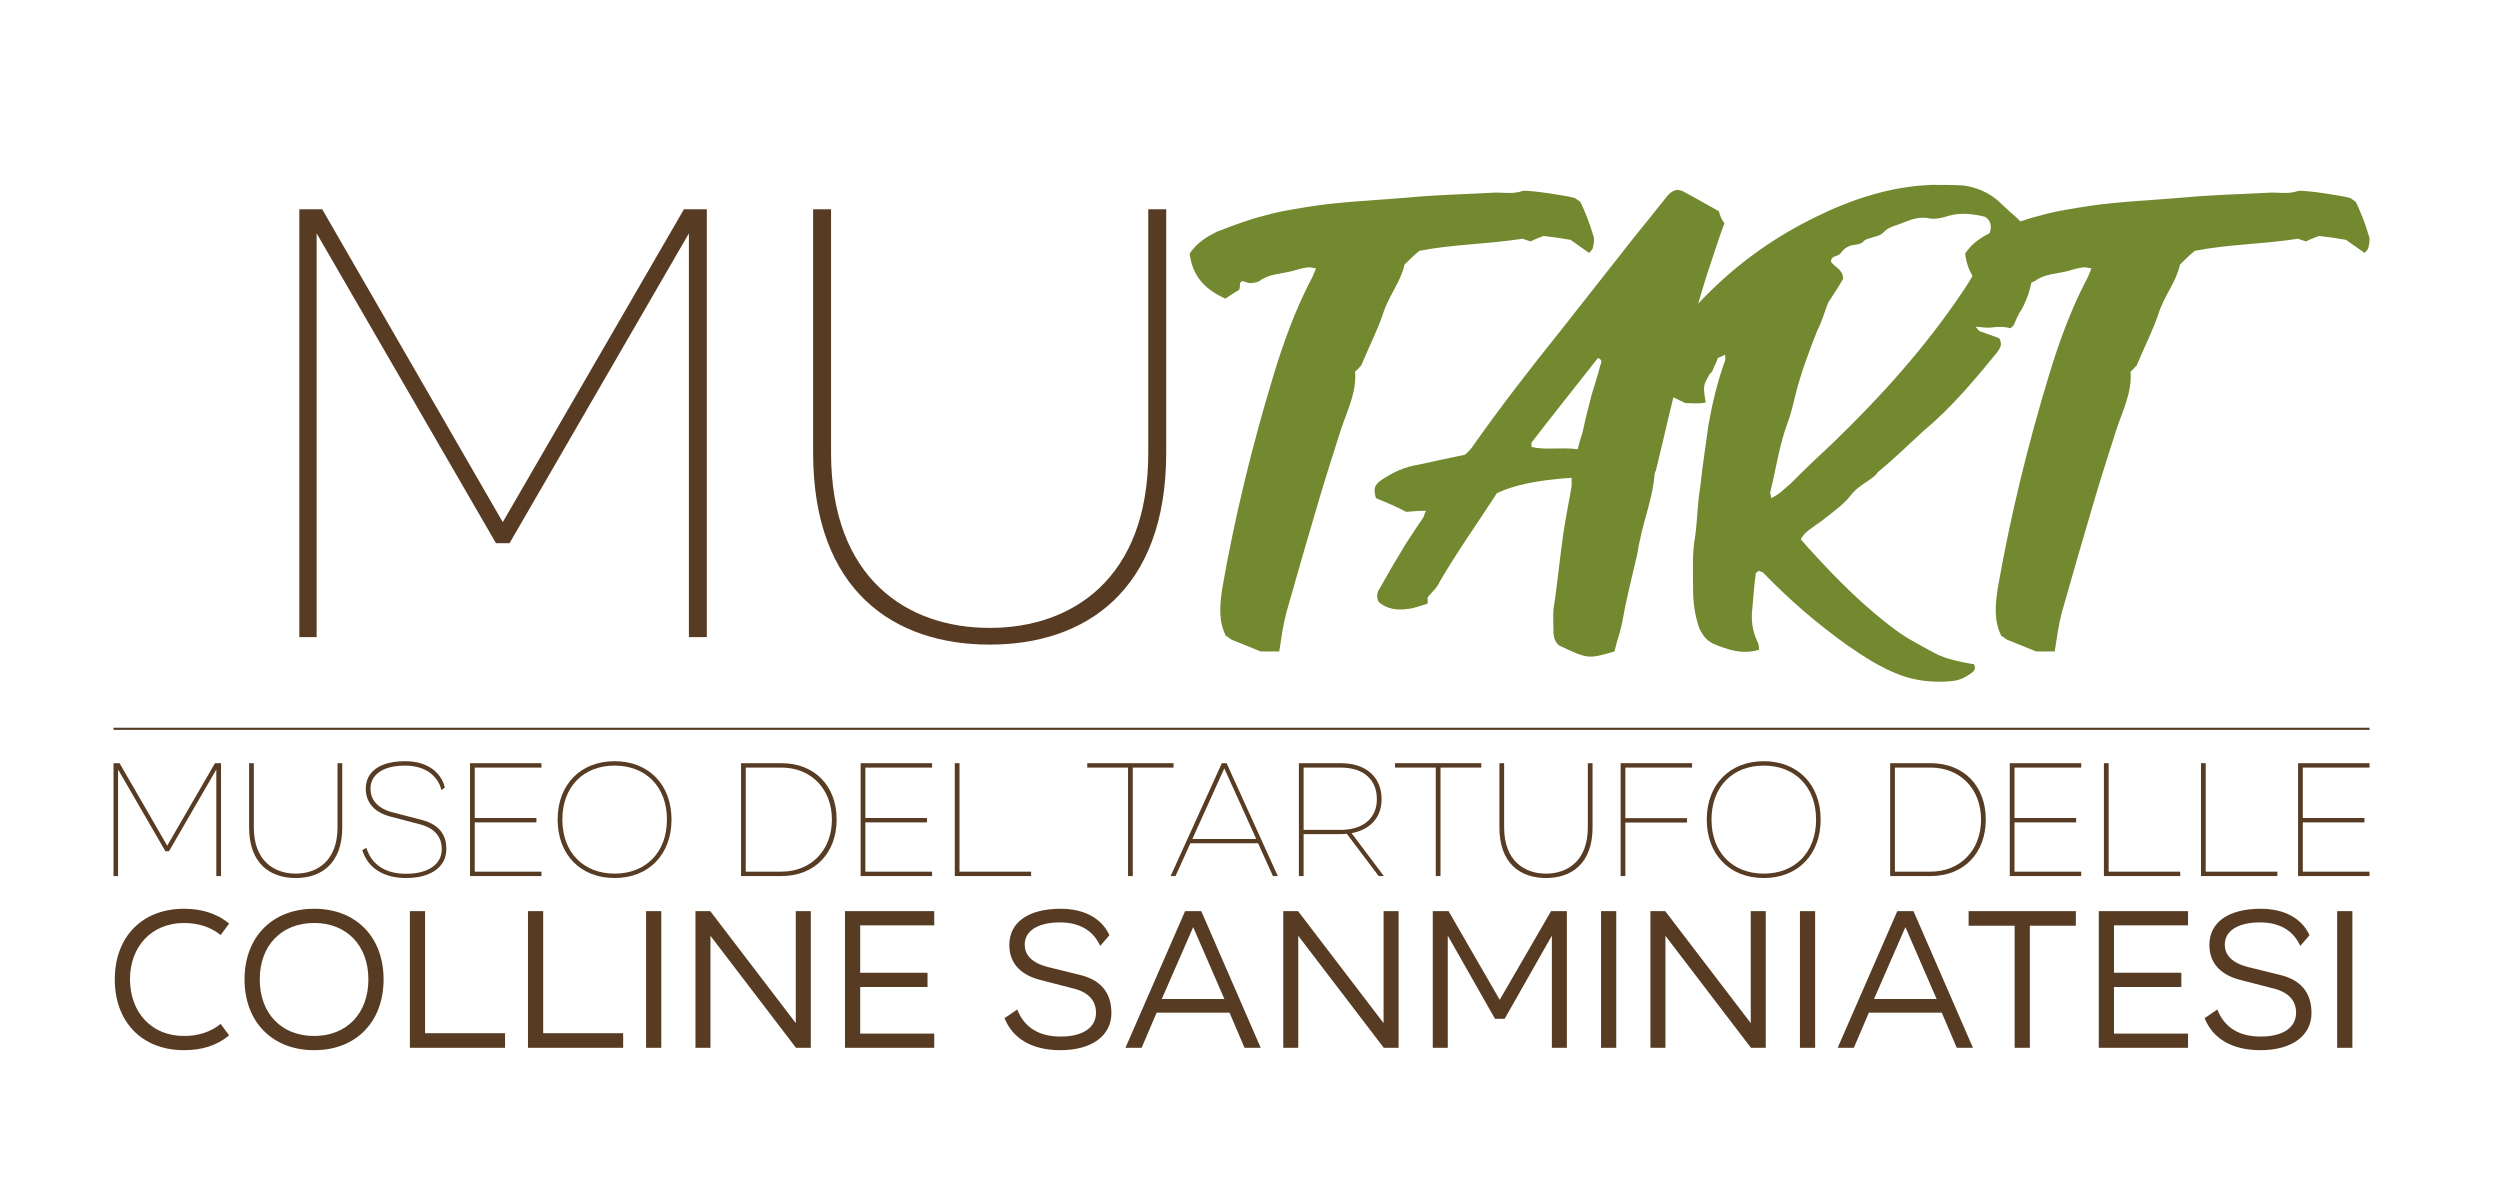 <?xml version="1.0" encoding="utf-8"?>
<!-- Generator: Adobe Illustrator 16.0.0, SVG Export Plug-In . SVG Version: 6.00 Build 0)  -->
<!DOCTYPE svg PUBLIC "-//W3C//DTD SVG 1.1//EN" "http://www.w3.org/Graphics/SVG/1.1/DTD/svg11.dtd">
<svg version="1.1" id="Livello_1" xmlns="http://www.w3.org/2000/svg" xmlns:xlink="http://www.w3.org/1999/xlink" x="0px" y="0px"
	 width="2328px" height="1105.51px" viewBox="0 0 2328 1105.51" enable-background="new 0 0 2328 1105.51" xml:space="preserve">
<g>
	<path fill="#573C23" d="M468.176,486.226l168.716-291.363h21.302v398.455h-16.694V217.321l-166.995,288.48h-12.667l-166.986-288.48
		v375.996h-16.119V194.863h21.301L468.176,486.226z"/>
	<path fill="#573C23" d="M1069.266,194.863h16.702v226.874c0,128.976-76.004,178.507-164.109,178.507h-0.57
		c-88.105,0-164.111-49.531-164.111-178.507V194.863h16.703v226.874c0,117.465,71.402,162.948,147.408,162.948h0.57
		c76.005,0,147.407-45.483,147.407-162.948V194.863z"/>
	<path fill="#728930" d="M1175.362,606.627c0,0-1.026,0-1.533,0c-8.701-3.572-17.396-7.162-26.611-10.746
		c-2.051-1.02-3.588-3.07-5.632-3.577c-7.158-14.337-5.629-28.659-3.586-43.497c11.777-67.558,28.153-134.6,48.114-200.104
		c9.208-30.19,19.446-58.333,33.258-85.455c2.564-4.607,4.092-8.194,6.144-13.308c-3.071-0.507-5.117-1.022-7.162-1.022
		c-5.117,0.515-10.24,2.042-15.357,3.577c-10.232,2.559-21.492,2.559-30.182,9.211c-2.569,1.542-5.635,1.542-8.713,2.045
		c-2.045-0.504-4.093-1.015-7.163-2.045c-3.585,1.031-1.528,5.125-3.065,8.19c-5.117,3.074-9.218,5.633-12.79,8.185
		c-18.428-8.185-30.71-20.467-33.271-41.957c6.655-10.24,16.376-15.866,25.59-20.476c14.839-5.624,29.167-11.253,44.01-14.838
		c15.869-4.61,31.221-6.653,47.077-9.213c28.66-4.095,57.829-5.117,87.002-7.67c27.122-2.561,53.732-3.08,81.886-4.609
		c7.663,0,15.858,1.529,24.559-1.536c5.624-1.022,42.467,4.607,48.609,6.652c1.538,1.02,3.076,2.046,5.123,3.583
		c4.608,9.722,8.699,19.96,11.771,30.707c1.532,3.069,1.021,7.159,0,11.259c0,2.046-2.045,3.579-3.59,5.624
		c-6.648-4.606-12.267-8.698-17.395-12.276c-8.702-1.538-15.864-2.562-25.078-3.592c-2.551,1.031-7.161,2.561-12.284,5.122
		c-2.039-1.023-5.112-1.53-7.156-2.561c-32.752,5.125-64.991,5.125-96.216,11.262c-5.106,4.091-9.721,8.698-13.812,12.791
		c-3.585,16.382-14.851,29.174-19.955,45.545c-5.117,15.35-12.797,30.195-20.473,48.617c-0.519,0-2.563,3.074-5.629,5.633
		c1.538,18.935-7.157,35.821-13.311,54.242c-6.143,19.455-12.786,39.915-18.929,60.389c-10.752,36.328-21.499,73.179-31.726,109.515
		c-3.083,11.77-4.605,23.021-6.655,36.33C1185.595,606.627,1180.484,606.627,1175.362,606.627z"/>
	<path fill="#728930" d="M1393.891,459.252c-17.409,27.114-36.855,54.242-53.231,82.384c-2.553,6.143-7.668,9.727-11.253,14.84
		c0,1.539,0,3.585,0,5.633c-6.649,2.042-13.311,4.604-19.96,5.111c-8.7,1.033-17.914,0-25.59-6.655
		c-2.554-5.111-1.527-9.202,1.021-12.786c7.68-13.818,16.376-28.664,24.569-41.969c5.117-7.666,10.239-15.86,15.354-23.022
		c1.528-2.045,1.528-4.606,3.073-7.168c-7.169,0-12.285,0.516-18.428,1.031c-9.214-5.125-18.935-8.701-28.144-12.801
		c-2.557-8.697-1.537-12.281,5.117-16.888c10.741-7.166,21.488-12.279,34.799-14.327c13.812-3.074,28.136-6.135,42.984-9.211
		c1.527-1.023,3.579-3.576,5.631-5.624c26.608-37.876,54.751-74.208,83.931-110.549c22.512-28.649,45.543-57.817,68.057-86.478
		c9.213-11.259,19.446-24.05,29.172-36.336c2.554-3.068,5.624-7.162,11.253-7.675c1.54,0.513,4.104,0.513,6.148,2.043
		c10.741,5.632,20.976,11.778,32.234,17.917c1.026,4.09,2.559,7.675,5.117,11.258c-4.091,10.747-7.676,22.006-11.255,32.755
		c-11.766,34.281-20.467,68.563-29.679,103.369c-8.195,30.698-14.844,61.404-22.52,92.623c0,1.531-1.532,3.069-1.532,4.61
		c-1.545,21.49-9.727,41.45-13.817,62.424c-1.54,5.125-1.54,10.24-3.078,15.354c-4.603,19.96-9.726,39.922-13.298,60.389
		c-1.539,8.701-5.129,17.396-7.169,27.122c-24.559,7.168-24.559,7.168-51.686-5.624c-3.585-3.076-5.123-7.686-5.123-12.797
		c0-7.162-0.501-13.814,0-20.985c4.616-29.166,6.655-58.852,12.29-89.039c1.532-8.698,3.067-16.376,4.605-25.584
		c0-2.045,0-4.099,0-7.683C1431.24,446.962,1408.727,452.085,1393.891,459.252z M1473.713,402.449
		c2.563-12.293,5.634-24.053,8.701-35.831c2.557-8.701,5.629-17.398,7.674-26.1c1.026-2.044,2.564-5.629-2.045-7.167
		c-20.461,26.096-41.453,52.204-61.92,78.808c0,0.518,0,2.048,0,4.094c13.305,3.077,27.122,0,42.991,2.051
		C1470.647,412.159,1472.185,407.048,1473.713,402.449z"/>
	<path fill="#728930" d="M1599.626,333.351c-1.026,4.099-3.585,7.683-5.122,12.293c-0.513,0.507-1.021,1.527-2.047,2.045
		c-6.648,11.251-6.648,11.758-4.097,27.114c-6.655,1.539-13.304,0.516-18.928,0.516c-10.234-5.116-22.007-8.701-27.129-19.447
		c0-13.823,4.099-26.096,11.777-37.874c10.741-17.399,24.052-32.751,39.401-47.589c28.144-27.629,60.895-50.666,97.738-68.572
		c33.26-16.379,69.087-28.146,106.956-29.681c10.239,0,19.453,0,29.686,0.513c12.794,1.536,23.533,6.653,32.234,13.815
		c5.635,5.117,10.747,10.24,16.896,15.353c14.329,12.8,19.44,29.168,16.882,47.083c-1.532,13.819-4.598,27.629-11.767,39.919
		c-3.065,4.094-5.115,10.23-7.162,14.321c-1.021,1.031-1.538,1.031-2.559,2.564c-5.122-1.533-10.239-1.533-15.862-1.022
		c-5.129,1.022-10.239,0-16.895-0.51c2.045,2.045,3.076,4.091,3.585,4.091c6.66,2.556,13.31,4.609,18.426,6.652
		c3.584,6.14,0.507,9.718-2.051,13.308c-18.417,22.51-41.96,51.167-68.063,72.666c-14.329,13.299-28.146,26.606-42.996,38.888
		c-0.507,0.511-1.527,2.048-2.04,2.564c-7.156,6.644-16.882,10.236-23.537,19.445c-5.63,7.159-14.326,13.814-22.514,19.952
		c-4.608,4.099-9.219,6.655-13.828,10.245c-3.579,2.555-7.156,5.108-9.715,10.23c3.07,3.072,5.117,6.137,7.674,8.698
		c26.104,28.661,53.221,56.291,84.946,78.815c9.726,6.648,19.965,11.766,30.198,17.401c8.701,5.11,18.929,7.675,29.174,9.721
		c3.585,0.501,6.65,1.538,9.209,1.538c2.559,5.11-0.515,7.156-3.58,9.208c-5.122,3.584-10.746,6.143-17.395,6.649
		c-15.876,1.544-32.252,0-47.606-5.624c-17.903-6.66-34.279-17.402-49.122-27.636c-28.66-20.475-54.759-42.987-78.809-68.064
		c-1.025-0.513-2.559-0.513-3.584-1.536c-1.026,1.022-3.065,1.536-3.065,3.065c-1.538,10.239-2.052,20.985-3.078,31.225
		c-1.525,11.766,0,22.513,5.117,32.751c1.026,2.559,1.026,4.61,1.026,6.65c-15.351,4.609-29.167,0-42.473-5.63
		c-6.655-3.071-10.234-8.188-13.305-14.843c-4.092-11.769-5.635-24.057-5.635-36.331c0-16.888-1.016-33.267,2.05-49.643
		c2.047-15.345,2.047-30.698,4.605-45.034c2.05-19.954,5.115-38.891,7.679-57.82c3.58-20.475,8.183-39.407,14.838-58.344
		c1.54-2.561,0.514-5.629,0.514-8.697c1.026,0,1.533-0.51,1.533-0.51s-0.507,0.51-0.507,1.533
		C1604.736,331.305,1602.185,332.336,1599.626,333.351z M1667.688,450.037c13.3-13.309,26.104-25.589,39.396-37.877
		c44.529-42.98,85.469-88.521,119.235-138.674c9.22-13.308,16.387-26.097,21.504-39.919c2.052-6.653,4.091-13.305,5.624-18.929
		c1.025-5.123,0-9.732-5.117-12.8c-10.232-2.553-22.011-4.094-33.259-1.023c-6.148,2.045-12.791,3.584-18.428,2.561
		c-8.699-2.048-16.888,1.023-23.543,3.576c-6.132,3.077-14.325,3.584-19.442,9.732c-3.065,3.061-8.193,3.579-12.285,5.115
		c-2.039,0.507-5.115,1.538-6.136,3.068c-3.59,4.094-10.239,2.048-14.843,5.123c-2.554,1.017-4.61,3.579-6.655,6.14
		c-2.554,3.068-8.702,1.53-8.702,7.667c3.59,5.126,11.261,7.168,11.261,15.872c-4.092,7.168-8.689,14.327-13.813,22.002
		c-3.584,8.704-5.629,17.401-10.234,26.1c-7.681,19.447-15.354,39.922-20.472,60.39c-2.045,8.702-4.092,17.399-7.168,25.593
		c-7.676,20.458-10.741,42.463-15.858,63.446c-1.025,1.542,0.507,3.587,0.507,6.655
		C1657.455,460.267,1662.565,454.13,1667.688,450.037z"/>
	<path fill="#728930" d="M1897.47,606.627c0,0-1.014,0-1.522,0c-8.7-3.572-17.401-7.162-26.621-10.746
		c-2.039-1.02-3.582-3.07-5.624-3.577c-7.162-14.337-5.634-28.659-3.582-43.497c11.777-67.558,28.153-134.6,48.101-200.104
		c9.209-30.19,19.454-58.333,33.266-85.455c2.564-4.607,4.097-8.194,6.137-13.308c-3.065-0.507-5.117-1.022-7.157-1.022
		c-5.117,0.515-10.239,2.042-15.35,3.577c-10.245,2.559-21.493,2.559-30.193,9.211c-2.565,1.542-5.636,1.542-8.701,2.045
		c-2.052-0.504-4.097-1.015-7.168-2.045c-3.584,1.031-1.539,5.125-3.072,8.19c-5.115,3.074-9.214,5.633-12.786,8.185
		c-18.433-8.185-30.712-20.467-33.271-41.957c6.65-10.24,16.376-15.866,25.597-20.476c14.836-5.624,29.162-11.253,44-14.838
		c15.869-4.61,31.219-6.653,47.08-9.213c28.662-4.095,57.824-5.117,87.004-7.67c27.122-2.561,53.726-3.08,81.879-4.609
		c7.676,0,15.858,1.529,24.559-1.536c5.636-1.022,42.479,4.607,48.625,6.652c1.527,1.02,3.067,2.046,5.112,3.583
		c4.61,9.722,8.7,19.96,11.772,30.707c1.538,3.069,1.019,7.159,0,11.259c0,2.046-2.052,3.579-3.59,5.624
		c-6.65-4.606-12.274-8.698-17.396-12.276c-8.707-1.538-15.863-2.562-25.083-3.592c-2.546,1.031-7.156,2.561-12.271,5.122
		c-2.052-1.023-5.117-1.53-7.169-2.561c-32.752,5.125-64.986,5.125-96.205,11.262c-5.115,4.091-9.726,8.698-13.817,12.791
		c-3.584,16.382-14.843,29.174-19.96,45.545c-5.115,15.35-12.791,30.195-20.467,48.617c-0.518,0-2.56,3.074-5.635,5.633
		c1.543,18.935-7.157,35.821-13.306,54.242c-6.136,19.455-12.796,39.915-18.929,60.389c-10.752,36.328-21.498,73.179-31.726,109.515
		c-3.076,11.77-4.608,23.021-6.655,36.33C1907.715,606.627,1902.597,606.627,1897.47,606.627z"/>
	<g>
		<line fill="#573C23" x1="105.707" y1="678.662" x2="2206.521" y2="678.662"/>
		<rect x="105.707" y="677.659" fill="#573C23" width="2100.813" height="2"/>
	</g>
	<g>
		<path fill="#573C23" d="M155.688,787.529l44.512-76.864h5.619v105.12h-4.404v-99.197l-44.055,76.109h-3.34l-44.056-76.109v99.197
			h-4.252v-105.12h5.621L155.688,787.529z"/>
		<path fill="#573C23" d="M314.302,710.665h4.41v59.852c0,34.03-20.057,47.094-43.299,47.094h-0.152
			c-23.239,0-43.292-13.063-43.292-47.094v-59.852h4.401v59.852c0,30.994,18.838,42.991,38.891,42.991h0.152
			c20.053,0,38.889-11.997,38.889-42.991V710.665z"/>
		<path fill="#573C23" d="M411.085,735.73c-3.342-13.221-14.885-22.789-33.879-22.789h-0.145c-20.963,0-32.056,8.813-32.056,21.42
			c0,8.965,5.167,18.077,20.357,22.027l27.496,7.141c17.922,4.711,22.938,15.795,22.783,27.348
			c0,15.338-13.059,26.733-37.519,26.733h-0.152c-21.117,0-35.702-9.727-40.562-25.979l3.798-2.131
			c4.712,15.497,17.473,24.165,36.764,24.165h0.152c21.724,0,33.269-9.58,33.269-22.947c0-9.568-4.711-18.99-20.205-23.093
			l-27.799-7.286c-17.016-4.56-22.786-15.041-22.786-25.979c0-15.187,12.454-25.522,36.46-25.522h0.145
			c20.516,0,33.426,10.03,37.068,24.462L411.085,735.73z"/>
		<path fill="#573C23" d="M504.223,710.665v4.102H442.09v46.942h57.42v4.103h-57.42v45.876h62.132v4.098h-66.536v-105.12H504.223z"
			/>
		<path fill="#573C23" d="M572.445,708.839c31.444,0,52.866,21.724,52.866,54.234v0.151c0,32.667-21.421,54.386-52.866,54.386
			h-0.152c-31.6,0-53.016-21.719-53.016-54.386v-0.151c0-32.511,21.416-54.234,53.016-54.234H572.445z M572.445,813.508
			c28.867,0,48.612-19.746,48.612-50.283v-0.151c0-30.386-19.745-50.132-48.612-50.132h-0.152
			c-29.017,0-48.614,19.746-48.614,50.132v0.151c0,30.537,19.597,50.283,48.614,50.283H572.445z"/>
		<path fill="#573C23" d="M727.576,710.665c31.292,0,51.496,21.42,51.496,52.408v0.151c0,30.988-20.203,52.561-51.496,52.561
			h-37.522v-105.12H727.576z M694.458,811.688h33.119c28.103,0,47.091-20.359,47.091-48.463v-0.151
			c0-27.951-18.989-48.307-47.091-48.307h-33.119V811.688z"/>
		<path fill="#573C23" d="M867.955,710.665v4.102h-62.128v46.942h57.423v4.103h-57.423v45.876h62.128v4.098h-66.534v-105.12H867.955
			z"/>
		<path fill="#573C23" d="M893.491,710.665v101.022h66.688v4.098h-71.092v-105.12H893.491z"/>
		<path fill="#573C23" d="M1092.819,710.665v4.102h-37.978v101.019h-4.404V714.767h-37.979v-4.102H1092.819z"/>
		<path fill="#573C23" d="M1189.901,815.785h-4.555l-13.828-30.532h-63.042l-13.822,30.532h-4.56l47.703-105.12h4.405
			L1189.901,815.785z M1140.076,715.521l-29.773,65.78h59.547L1140.076,715.521z"/>
		<path fill="#573C23" d="M1288.662,815.785h-4.861l-29.625-39.346c-1.819,0.157-3.793,0.304-5.916,0.304h-34.337v39.042h-4.406
			v-105.12h38.743c24.906,0,38.274,13.822,38.274,33.575v0.146c0,15.954-9.721,28.104-27.951,31.445L1288.662,815.785z
			 M1213.923,772.799h34.337c22.326,0,33.866-12.003,33.866-28.413v-0.146c0-17.628-11.54-29.474-33.866-29.474h-34.337V772.799z"/>
		<path fill="#573C23" d="M1379.372,710.665v4.102h-37.98v101.019h-4.4V714.767h-37.982v-4.102H1379.372z"/>
		<path fill="#573C23" d="M1478.581,710.665h4.406v59.852c0,34.03-20.055,47.094-43.295,47.094h-0.152
			c-23.239,0-43.295-13.063-43.295-47.094v-59.852h4.407v59.852c0,30.994,18.838,42.991,38.888,42.991h0.152
			c20.051,0,38.889-11.997,38.889-42.991V710.665z"/>
		<path fill="#573C23" d="M1575.671,710.665v4.102h-62.129v47.088h57.417v4.103h-57.417v49.828h-4.413v-105.12H1575.671z"/>
		<path fill="#573C23" d="M1642.521,708.839c31.449,0,52.869,21.724,52.869,54.234v0.151c0,32.667-21.42,54.386-52.869,54.386
			h-0.147c-31.596,0-53.021-21.719-53.021-54.386v-0.151c0-32.511,21.425-54.234,53.021-54.234H1642.521z M1642.521,813.508
			c28.862,0,48.609-19.746,48.609-50.283v-0.151c0-30.386-19.747-50.132-48.609-50.132h-0.147
			c-29.021,0-48.615,19.746-48.615,50.132v0.151c0,30.537,19.595,50.283,48.615,50.283H1642.521z"/>
		<path fill="#573C23" d="M1797.647,710.665c31.297,0,51.506,21.42,51.506,52.408v0.151c0,30.988-20.209,52.561-51.506,52.561
			h-37.52v-105.12H1797.647z M1764.535,811.688h33.112c28.107,0,47.1-20.359,47.1-48.463v-0.151c0-27.951-18.992-48.307-47.1-48.307
			h-33.112V811.688z"/>
		<path fill="#573C23" d="M1938.031,710.665v4.102h-62.128v46.942h57.418v4.103h-57.418v45.876h62.128v4.098h-66.534v-105.12
			H1938.031z"/>
		<path fill="#573C23" d="M1963.57,710.665v101.022h66.688v4.098h-71.095v-105.12H1963.57z"/>
		<path fill="#573C23" d="M2053.971,710.665v101.022h66.687v4.098h-71.1v-105.12H2053.971z"/>
		<path fill="#573C23" d="M2206.498,710.665v4.102h-62.127v46.942h57.412v4.103h-57.412v45.876h62.127v4.098h-66.534v-105.12
			H2206.498z"/>
		<path fill="#573C23" d="M205.465,870.705c-9.2-7.541-21.148-11.215-34.025-11.215h-0.186c-29.975,0-50.204,21.882-50.204,52.408
			v0.192c0.183,30.892,20.229,52.593,50.204,52.593h0.186c13.425,0,25.013-3.86,34.025-11.22l7.907,10.668
			c-11.769,9.748-25.747,13.789-41.932,13.789h-0.186c-39.171,0-64.369-26.474-64.369-65.83v-0.192
			c0-39.171,25.198-65.65,64.369-65.65h0.186c15.449,0,29.976,3.86,41.932,13.79L205.465,870.705z"/>
		<path fill="#573C23" d="M292.643,846.248c39.173,0,64.556,26.667,64.556,65.65v0.192c0,39.164-25.383,65.83-64.556,65.83h-0.182
			c-39.172,0-64.734-26.666-64.734-65.83v-0.192c0-38.983,25.562-65.65,64.734-65.65H292.643z M292.643,964.684
			c30.345,0,50.393-21.148,50.393-52.593v-0.192c0-31.265-20.048-52.408-50.393-52.408h-0.182c-30.53,0-50.576,21.144-50.576,52.408
			v0.192c0,31.444,20.046,52.593,50.576,52.593H292.643z"/>
		<path fill="#573C23" d="M395.826,848.451v113.656h74.486v13.609h-88.644V848.451H395.826z"/>
		<path fill="#573C23" d="M505.808,848.451v113.656h74.484v13.609h-88.646V848.451H505.808z"/>
		<path fill="#573C23" d="M601.631,975.717V848.451h14.165v127.266H601.631z"/>
		<path fill="#573C23" d="M741.039,848.451h13.978v127.266h-13.794l-79.635-104.273v104.273h-13.975V848.451h13.792l79.633,104.28
			V848.451z"/>
		<path fill="#573C23" d="M869.97,848.451v13.243h-68.967v44.14h62.712v13.244h-62.712v43.402h68.967v13.236h-83.128V848.451H869.97
			z"/>
		<path fill="#573C23" d="M1024.462,880.819c-5.886-13.237-18.022-21.881-37.334-21.881h-0.185
			c-20.965,0-32.738,8.271-32.738,20.597c0,8.639,5.154,16.732,21.705,20.969l29.792,7.349
			c22.989,5.522,29.241,20.417,29.241,35.501c0,20.778-17.837,34.567-47.448,34.567h-0.18c-26.119,0-44.326-10.663-51.868-29.788
			l11.772-8.092c6.807,17.104,20.596,25.195,40.459,25.195h0.185c21.329,0,32.738-9.012,32.738-22.073
			c0-10.11-5.523-18.755-20.785-22.62l-31.448-8.092c-20.965-5.513-28.503-18.202-28.503-32.549
			c0-20.964,17.655-33.654,47.63-33.654h0.184c22.805,0,38.624,9.557,45.427,24.643L1024.462,880.819z"/>
		<path fill="#573C23" d="M1173.986,975.717h-15.079l-13.979-32.734h-67.86l-13.979,32.734h-15.077l55.54-127.266h15.077
			L1173.986,975.717z M1111.093,863.352l-29.242,66.939h58.299L1111.093,863.352z"/>
		<path fill="#573C23" d="M1288.394,848.451h13.975v127.266h-13.789l-79.637-104.273v104.273h-13.97V848.451h13.784l79.637,104.28
			V848.451z"/>
		<path fill="#573C23" d="M1396.538,931.03l47.815-82.579h14.713v127.266h-13.969V871.258l-43.961,77.428h-9.012l-43.954-77.428
			v104.459h-13.975V848.451h14.713L1396.538,931.03z"/>
		<path fill="#573C23" d="M1490.899,975.717V848.451h14.161v127.266H1490.899z"/>
		<path fill="#573C23" d="M1630.298,848.451h13.977v127.266h-13.79l-79.637-104.273v104.273h-13.976V848.451h13.794l79.632,104.28
			V848.451z"/>
		<path fill="#573C23" d="M1676.106,975.717V848.451h14.156v127.266H1676.106z"/>
		<path fill="#573C23" d="M1837.218,975.717h-15.086l-13.975-32.734h-67.86l-13.979,32.734h-15.081l55.541-127.266h15.079
			L1837.218,975.717z M1774.317,863.352l-29.24,66.939h58.301L1774.317,863.352z"/>
		<path fill="#573C23" d="M1933.038,848.451v13.608h-42.85v113.657h-14.156V862.06h-42.854v-13.608H1933.038z"/>
		<path fill="#573C23" d="M2037.504,848.451v13.243h-68.963v44.14h62.714v13.244h-62.714v43.402h68.963v13.236h-83.125V848.451
			H2037.504z"/>
		<path fill="#573C23" d="M2141.97,880.819c-5.882-13.237-18.021-21.881-37.326-21.881h-0.192c-20.964,0-32.729,8.271-32.729,20.597
			c0,8.639,5.15,16.732,21.696,20.969l29.798,7.349c22.985,5.522,29.242,20.417,29.242,35.501c0,20.778-17.842,34.567-47.455,34.567
			h-0.18c-26.114,0-44.316-10.663-51.868-29.788l11.778-8.092c6.802,17.104,20.598,25.195,40.462,25.195h0.18
			c21.334,0,32.734-9.012,32.734-22.073c0-10.11-5.516-18.755-20.781-22.62l-31.451-8.092
			c-20.962-5.513-28.503-18.202-28.503-32.549c0-20.964,17.654-33.654,47.629-33.654h0.192c22.799,0,38.617,9.557,45.424,24.643
			L2141.97,880.819z"/>
		<path fill="#573C23" d="M2176.373,975.717V848.451h14.162v127.266H2176.373z"/>
	</g>
</g>
</svg>
